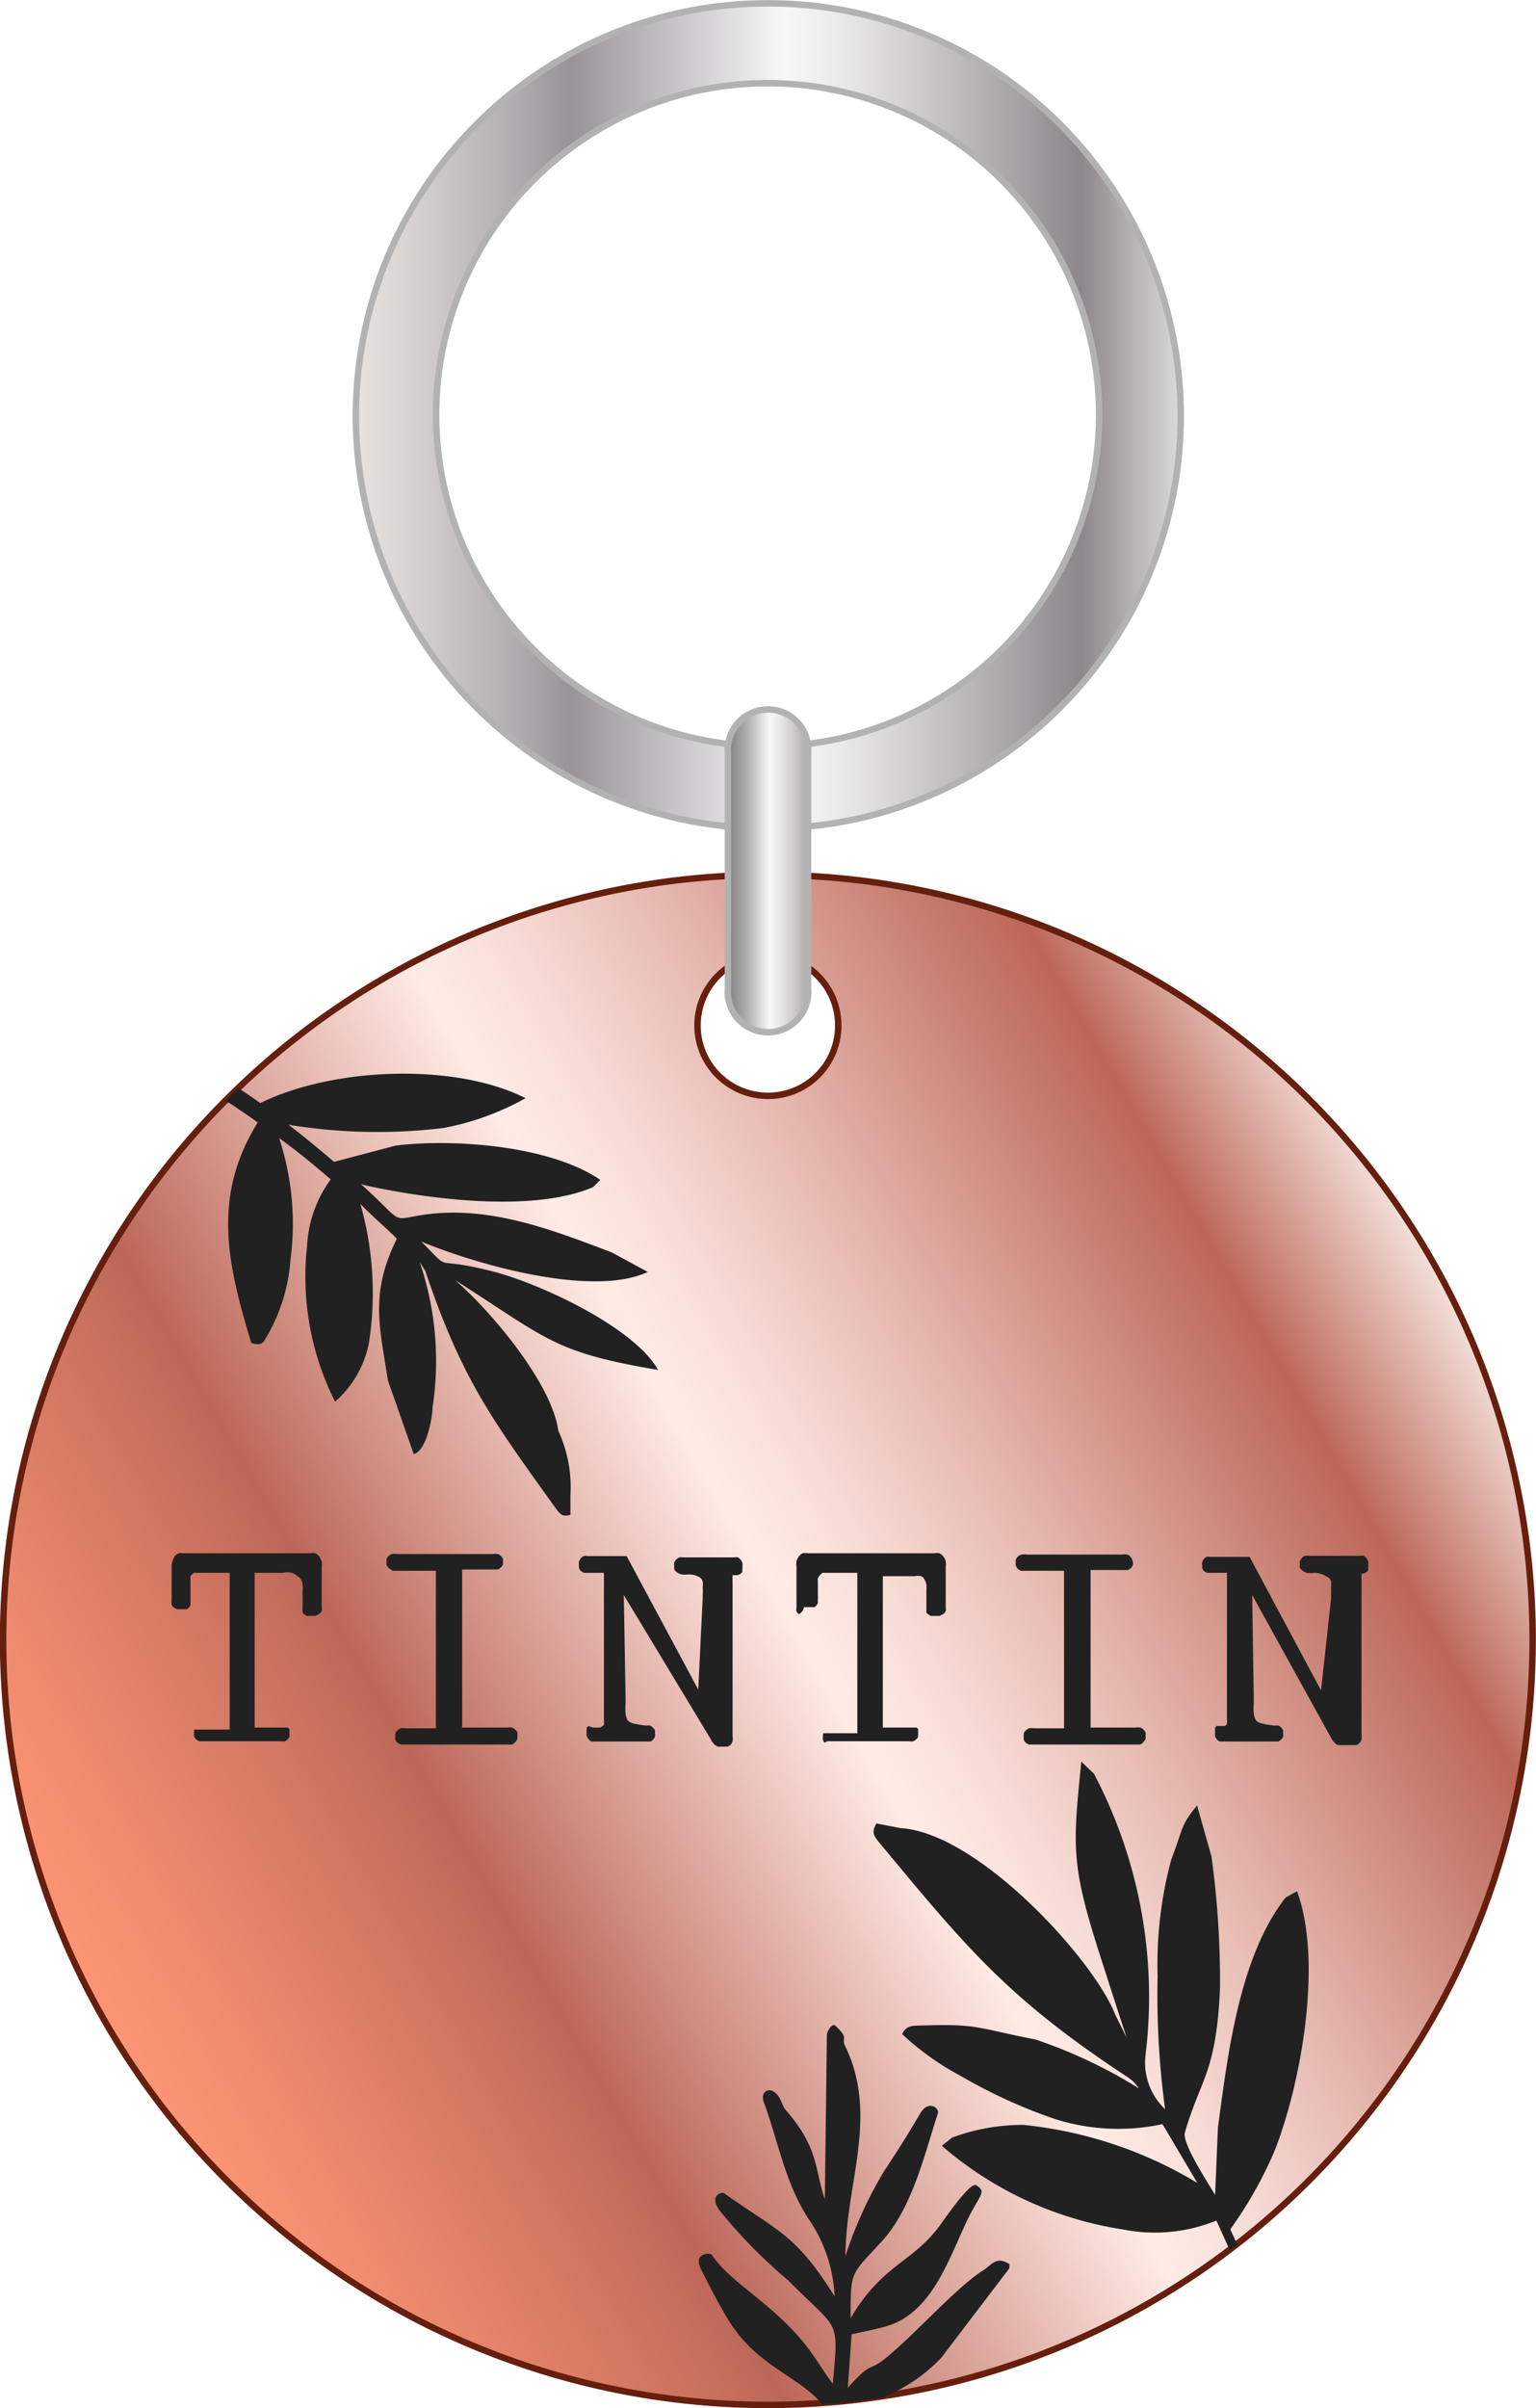 <?xml version="1.0" encoding="UTF-8"?>
<!DOCTYPE svg PUBLIC '-//W3C//DTD SVG 1.0//EN'
          'http://www.w3.org/TR/2001/REC-SVG-20010904/DTD/svg10.dtd'>
<svg height="93.4" viewBox="0 0 59.59 93.4" width="59.59" xmlns="http://www.w3.org/2000/svg" xmlns:xlink="http://www.w3.org/1999/xlink"
><defs
  ><linearGradient gradientUnits="userSpaceOnUse" id="a" x1="4.1" x2="55.49" y1="78.44" y2="48.76"
    ><stop offset="0" stop-color="#fbb299"
      /><stop offset="0" stop-color="#fba68a"
      /><stop offset="0" stop-color="#fc9574"
      /><stop offset=".08" stop-color="#ed8a6e"
      /><stop offset=".23" stop-color="#c66f5d"
      /><stop offset=".26" stop-color="#bc6758"
      /><stop offset=".52" stop-color="#ffebe6"
      /><stop offset=".58" stop-color="#f8ddd7"
      /><stop offset=".68" stop-color="#e6b9b0"
      /><stop offset=".82" stop-color="#c87f72"
      /><stop offset=".88" stop-color="#bc6758"
      /><stop offset="1" stop-color="#f4e0d9"
      /><stop offset="1" stop-color="#ffefeb"
    /></linearGradient
    ><linearGradient gradientUnits="userSpaceOnUse" id="b" x1="13.83" x2="45.76" y1="16.09" y2="16.09"
    ><stop offset="0" stop-color="#eeebe9"
      /><stop offset="0" stop-color="#e7e3e0"
      /><stop offset=".06" stop-color="#d8d4d3"
      /><stop offset=".19" stop-color="#b2adb0"
      /><stop offset=".26" stop-color="#989398"
      /><stop offset=".52" stop-color="#f8f8f8"
      /><stop offset=".59" stop-color="#eae9ea"
      /><stop offset=".71" stop-color="#c5c2c4"
      /><stop offset=".88" stop-color="#8c878a"
      /><stop offset="1" stop-color="#dadada"
      /><stop offset="1" stop-color="#b2b2b2"
    /></linearGradient
    ><linearGradient gradientUnits="userSpaceOnUse" id="c" x1="28.24" x2="31.35" y1="33.78" y2="33.78"
    ><stop offset="0" stop-color="#848281"
      /><stop offset=".09" stop-color="#929190"
      /><stop offset=".27" stop-color="#b8b7b7"
      /><stop offset=".51" stop-color="#f5f5f5"
      /><stop offset=".52" stop-color="#f8f8f8"
      /><stop offset=".64" stop-color="#eaeae9"
      /><stop offset=".86" stop-color="#c6c4c2"
      /><stop offset="1" stop-color="#adaaa8"
    /></linearGradient
  ></defs
  ><g data-name="Capa 2"
  ><g data-name="Capa 1"
    ><path d="M29.79,33.93A29.67,29.67,0,1,0,59.46,63.6,29.67,29.67,0,0,0,29.79,33.93Zm0,8.57a2.73,2.73,0,1,1,2.73-2.73A2.72,2.72,0,0,1,29.79,42.5Z" fill="url(#a)" fill-rule="evenodd" stroke="#661e0d" stroke-miterlimit="22.93" stroke-width=".25"
      /><path d="M38.88,7a12.86,12.86,0,1,0,3.76,9.09A12.84,12.84,0,0,0,38.88,7M29.79.13A16,16,0,1,1,18.51,4.8,15.91,15.91,0,0,1,29.79.13Z" fill="url(#b)" stroke="#b2b2b2" stroke-miterlimit="22.93" stroke-width=".25"
      /><path d="M31.35,38.35a1.56,1.56,0,1,1-3.11,0V29.2a1.56,1.56,0,1,1,3.11,0Z" fill="url(#c)" stroke="#b2b2b2" stroke-miterlimit="22.93" stroke-width=".25"
      /><path d="M8.79,42.65l.45-.45c.29.18.57.38.86.58,2.78-1.37,7.5-1.59,10.29-.19a10.44,10.44,0,0,1-3.2,1.16,21.35,21.35,0,0,1-6-.13c.58.44,1.17.93,1.77,1.44l2.39-.63c2.25-.28,6,0,7.94,1.33l-.28.28c-2.34,1-6.36.47-8.8-.06L14,45.92c1.67,1.51,1.15,1.41,2.26,1.22,2.62-.44,5.09.53,7.47,1.43l1.4.76c-2.13,1-6.63-.28-8.79-1.18,1.32,1.31.23.49,2.89,1.19,1.85.5,5.4,2.17,6.3,3.79-4.08-.69-4.26-1.19-7.87-3.48,1.39,1.2,3.75,4,4,5.84A5.24,5.24,0,0,1,22.13,58l0,.75c-.3.08-.38,0-.56-.24-2.46-3.43-3.65-5-5.07-9.22l-.22-.35a11.9,11.9,0,0,1,.5,5.65c0,.41-.25,1.71-.73,1.8l-1-2.85c-.33-2.11-.67-3.32.26-5.32a1.13,1.13,0,0,0,.08-.19c-.47-.46-1-.91-1.41-1.34a12.6,12.6,0,0,1,.33,5.41A4.06,4.06,0,0,1,13,54.36a10.75,10.75,0,0,1-1.09-6,4.79,4.79,0,0,1,.92-2.62c-.67-.58-1.32-1.11-2-1.6a10.63,10.63,0,0,1,.44,4.71,6.91,6.91,0,0,1-1,3.12c-.11.21-.33.17-.52.12-.94-3.1-1.53-5.69.25-8.56-.44-.31-.86-.6-1.27-.86M34.19,93c-.76.11-1.52.19-2.29.25-.94-1.14-2.58-1.46-3.71-3.39-.36-.61-.69-1.24-1-1.87s.38-.63.43-.54c.77,1.19,2.66,2,4,4,.24.35.46.7.69,1,.23-2.6.25-2-1.72-4a19.75,19.75,0,0,1-2.68-2.73c-.42-.62.12-.71.18-.66,2.17,1.53,2.78,1.6,4.29,4a5.78,5.78,0,0,0-.9-2.84c-1-1.42-1.26-3.1-1.85-4.7-.16-.43.29-.66.58-.2.11.16.16.38.28.52,1.29,1.49,1.1,2.26,1.51,3.45l.08-6.39c0-.08.19-.47.34-.33.55.53.19.42.38.81,1.3,2.7,0,5.35,0,8.11a15.9,15.9,0,0,1,1.52-3.32c.49-.73.95-1.47,1.39-2.22.31-.52.73-.19.68,0-.54,1.65-1,3.7-2.2,5S33,88.06,33,89.91c1.24-2.11,2.39-2.14,3.47-3.61.17-.23,1.17-1.7,1.4-1.55.46.28.1.36-.45,1.58-.67,1.45-1.33,3.37-3,3.88-.45.13-.92.22-1.38.32l-.15,2.08c.95-1.08.8-.6,1.49-1.17,1.13-.92,2.74-2.75,3.78-3.4.32-.2.48-.56,1-.23l0,.16-2.65,3.48A6.41,6.41,0,0,1,34.19,93ZM48,87.05l-.29.22-.52-1.15a6.34,6.34,0,0,1-3.65.34,13.93,13.93,0,0,1-7-3.24l.4-.32a7.93,7.93,0,0,1,2.77-.49,16.23,16.23,0,0,1,6.74,2.25l-1.35-2.28a8.12,8.12,0,0,1-4.18-.2,20.25,20.25,0,0,1-3.65-1.67A10.65,10.65,0,0,1,35,78.89c.13-.27.28-.32.58-.33,2.42-.08,2.19.07,4.6.54a19.08,19.08,0,0,1,4,1.89,1.56,1.56,0,0,0-.4-.41c-4.66-3.06-6.25-5-9.66-9.11-.24-.29-.31-.41-.12-.75l.94.18c3,.18,7.48,5.08,8.32,7.22l.45.91c-.37-1.12-.73-2.25-1.09-3.37-1.07-3.37-1-4.06-.67-7.34l.49.47a18.56,18.56,0,0,1,2,10.92,2.49,2.49,0,0,0,.76,2.09,33,33,0,0,1-.29-5.15,15.64,15.64,0,0,1,.53-4.53c.5-1.32.35-1.29,1-2.1L47,72a35.31,35.31,0,0,1,.33,5.14c-.15,3.26-.75,3.46-1.36,5.56-.13.42.93,2,1.17,2.43l.11-2.61c.38-2.81.82-6.63,2.63-8.93l.44-.24c1,2.72.17,7.45-.89,10.11a15.94,15.94,0,0,1-1.7,3Z" fill="#212121" fill-rule="evenodd"
      /><path d="M24.2,61.86l.07,4v.18a2.42,2.42,0,0,0,0,.42.77.77,0,0,0,.07.25.45.45,0,0,0,.23.13,3.39,3.39,0,0,0,.48.08l.16,0a.27.27,0,0,1,.12.09.25.25,0,0,1,.08.1,1,1,0,0,1,0,.12v0h0a.25.25,0,0,1,0,.12.26.26,0,0,1-.07.11.39.39,0,0,1-.1.08l-.16,0h-2l-.14,0a.44.44,0,0,1-.11-.09.75.75,0,0,1-.07-.12.77.77,0,0,1,0-.15h0v0a.28.28,0,0,1,0-.09.19.19,0,0,0,0-.08l.06-.07L23,67l.09,0,.08,0,.06,0h.06l.09-.06a.13.13,0,0,0,.05-.07.51.51,0,0,0,0-.16c0-.08,0-.19,0-.32V61h-.6l-.16,0a.32.32,0,0,1-.13-.07.25.25,0,0,1-.08-.12s0,0,0,0v-.11a.68.68,0,0,1,0-.14.75.75,0,0,1,.07-.12.31.31,0,0,1,.11-.09.32.32,0,0,1,.14,0h1.43l.1,0,0,0,0,0,0,0s0,0,0,0l0,0,0,0,0,0s0,0,0,0l2.78,5.18L27.26,62h0v0h0v0h0v-.12h0v0a1.56,1.56,0,0,0,0-.31.92.92,0,0,0,0-.25.32.32,0,0,0-.18-.18.87.87,0,0,0-.36-.08,1.08,1.08,0,0,1-.28,0,.48.48,0,0,1-.19-.09.31.31,0,0,1-.09-.11.27.27,0,0,1,0-.12.35.35,0,0,1,0-.14.42.42,0,0,1,.08-.12.28.28,0,0,1,.12-.08.28.28,0,0,1,.13,0h2a.26.26,0,0,1,.14,0,.28.28,0,0,1,.1.09.37.37,0,0,1,.07.12.34.34,0,0,1,0,.14.41.41,0,0,1,0,.11l0,.1a.3.3,0,0,1-.08.08l-.1.05h-.15l0,0h-.05l0,0,0,0,0,.07a.5.5,0,0,0,0,.12.29.29,0,0,0,0,.09s0,.06,0,.08,0,.06,0,.09v5.77a.66.66,0,0,1,0,.21.28.28,0,0,1-.08.15.41.41,0,0,1-.11.07l-.14,0h-.15l-.1,0-.11-.07-.08-.09a.47.47,0,0,1-.07-.12Zm-8.77-.94h0l-.18,0a.57.57,0,0,1-.13-.08A.29.29,0,0,1,15,60.7a.28.28,0,0,1,0-.13.26.26,0,0,1,0-.11.21.21,0,0,1,.08-.11.26.26,0,0,1,.13-.08.6.6,0,0,1,.2,0h3.73a.47.47,0,0,1,.17,0,.2.2,0,0,1,.12.08.21.21,0,0,1,.08.11.23.23,0,0,1,0,.11v0h0a.2.2,0,0,1,0,.11.26.26,0,0,1-.08.11.36.36,0,0,1-.12.08l-.17,0H17.93V67h1.75a.52.52,0,0,1,.18,0,.25.25,0,0,1,.13.09.19.19,0,0,1,.08.1.32.32,0,0,1,0,.13.51.51,0,0,1,0,.13.47.47,0,0,1-.09.12.25.25,0,0,1-.13.09l-.2,0H15.73l-.18,0-.14-.08a.41.41,0,0,1-.07-.11.27.27,0,0,1,0-.12h0v0a.35.35,0,0,1,0-.13.36.36,0,0,1,.07-.1.38.38,0,0,1,.13-.09.53.53,0,0,1,.19,0h1.18V60.92ZM9.88,67H11l.09,0,.07,0,.07.06,0,.07,0,.09h0v0h0v0a.5.5,0,0,1,0,.13.21.21,0,0,1-.08.11.23.23,0,0,1-.1.07.32.32,0,0,1-.14,0H7.85l-.13,0-.12-.08a.41.41,0,0,1-.07-.11.28.28,0,0,1,0-.13v-.06a0,0,0,0,1,0,0h0v0h0l0,0a.21.21,0,0,1,0-.07s0,0,.06,0l.07,0,.08,0H8.91V61H7.69L7.6,61l-.07,0a.16.16,0,0,0-.08.06l-.06.06a.41.41,0,0,0,0,.09.94.94,0,0,0,0,.09.31.31,0,0,0,0,.1v.3a0,0,0,0,0,0,0s0,0,0,0v.08s0,0,0,0v.11s0,0,0,0v.08s0,.06,0,.08a.19.19,0,0,1,0,.07s0,0,0,.07l0,.06a.47.47,0,0,1-.06.09.16.16,0,0,1-.09.07l-.09,0-.11,0h0l-.15,0a.42.42,0,0,1-.14-.06.31.31,0,0,1-.09-.11.4.4,0,0,1,0-.15V60.75a.74.74,0,0,1,.11-.38.34.34,0,0,1,.16-.13.65.65,0,0,1,.2,0h.25l.11,0h.12l.11,0h.34l.32,0,.33,0h1.83l.08,0h.33l.16,0h.34l.11,0h.12l.11,0h.24a.54.54,0,0,1,.2,0,.48.48,0,0,1,.16.13l.09.18a.64.64,0,0,1,0,.2v1.59a.4.4,0,0,1,0,.15.38.38,0,0,1-.11.11l-.14.07-.15,0h-.09l-.1,0-.08-.06a.16.16,0,0,1-.07-.07l0-.08a.22.22,0,0,1,0-.1.43.43,0,0,1,0-.11s0-.06,0-.1V62a0,0,0,0,1,0,0v-.26a0,0,0,0,1,0,0v-.06a.8.8,0,0,0,0-.23.47.47,0,0,0-.06-.19.29.29,0,0,0-.14-.13A.55.55,0,0,0,11,61H9.88Z" fill="#212121"
      /><path d="M48.58,61.86l.06,4v.18a2.42,2.42,0,0,0,0,.42.73.73,0,0,0,.08.25.38.38,0,0,0,.23.13,3,3,0,0,0,.47.08l.17,0a.27.27,0,0,1,.12.09.23.23,0,0,1,.07.1l0,.12v0h0a.5.5,0,0,1,0,.12.41.41,0,0,1-.07.11l-.11.08-.15,0h-2l-.13,0a.47.47,0,0,1-.12-.09.34.34,0,0,1-.06-.12.4.4,0,0,1,0-.15h0v0s0-.06,0-.09l0-.08.05-.07.08,0,.1,0,.07,0,.07,0h0l.09-.06s0,0,0-.07a.91.91,0,0,0,0-.16c0-.08,0-.19,0-.32V61h-.6l-.16,0a.4.4,0,0,1-.13-.07.24.24,0,0,1-.07-.12s0,0,0,0,0,0,0,0v-.08a.35.35,0,0,1,0-.14.34.34,0,0,1,.06-.12.31.31,0,0,1,.11-.09.32.32,0,0,1,.14,0h1.43l.1,0,0,0,0,0,0,0a.08.08,0,0,1,0,0,0,0,0,0,1,0,0s0,0,0,0a0,0,0,0,1,0,0l0,0,2.77,5.18L51.64,62h0v0h0v0h0v-.12h0v0a3,3,0,0,0,0-.31,1.58,1.58,0,0,0,0-.25.32.32,0,0,0-.18-.18A.87.87,0,0,0,51,61a1.16,1.16,0,0,1-.29,0,.38.38,0,0,1-.18-.09.26.26,0,0,1-.1-.11.27.27,0,0,1,0-.12.35.35,0,0,1,0-.14.83.83,0,0,1,.08-.12.28.28,0,0,1,.12-.08.31.31,0,0,1,.13,0h2a.33.33,0,0,1,.15,0,.41.41,0,0,1,.1.09.75.75,0,0,1,.07.12.68.68,0,0,1,0,.14.43.43,0,0,1,0,.11.42.42,0,0,1,0,.1.3.3,0,0,1-.08.08l-.1.05h-.08s0,0,0,0h0l0,0h0l0,0s0,0,0,0,0,0,0,.07l0,.12s0,.06,0,.09v.08a.28.28,0,0,0,0,.09v5.77a.66.66,0,0,1,0,.21.38.38,0,0,1-.09.15.3.3,0,0,1-.11.07l-.13,0H52s0,0,0,0h0s0,0,0,0h0l-.1,0a.3.3,0,0,1-.1-.07l-.09-.09a1.27,1.27,0,0,1-.07-.12Zm-8.78-.94h0l-.19,0a.57.57,0,0,1-.13-.08.47.47,0,0,1-.07-.12.28.28,0,0,1,0-.13.26.26,0,0,1,0-.11.44.44,0,0,1,.08-.11.29.29,0,0,1,.14-.08.54.54,0,0,1,.19,0h3.73a.47.47,0,0,1,.17,0,.2.2,0,0,1,.13.08.41.41,0,0,1,.1.22v0h0a.2.2,0,0,1,0,.11.34.34,0,0,1-.07.11.32.32,0,0,1-.13.08l-.17,0H42.31V67h1.74a.58.58,0,0,1,.19,0,.3.3,0,0,1,.13.09.23.23,0,0,1,.07.1.35.35,0,0,1,0,.13.28.28,0,0,1,0,.13.47.47,0,0,1-.09.12.27.27,0,0,1-.12.09l-.2,0H40.1l-.18,0a.57.57,0,0,1-.13-.08.26.26,0,0,1-.07-.11.27.27,0,0,1,0-.12h0v0a.35.35,0,0,1,0-.13.23.23,0,0,1,.07-.1.38.38,0,0,1,.13-.09.5.5,0,0,1,.18,0h1.18V60.92ZM34.25,67h1.14l.1,0,.07,0,.06.06a.25.25,0,0,1,0,.07l0,.09h0v0h0v0l0,.13a.28.28,0,0,1-.08.11.26.26,0,0,1-.11.07.32.32,0,0,1-.14,0H32.23l-.14,0L32,67.59a.26.26,0,0,1-.07-.11.28.28,0,0,1,0-.13v-.06s0,0,0,0h0v0h0l0,0a.25.25,0,0,1,0-.07l.05,0,.07,0a.32.32,0,0,1,.09,0h1.12V61H32.07L32,61a.2.2,0,0,0-.08,0,.16.16,0,0,0-.08.06l-.06.06-.05.09a.24.24,0,0,0,0,.09.31.31,0,0,0,0,.1v.3a0,0,0,0,0,0,0v0s0,0,0,0v0s0,0,0,0v.11s0,0,0,0v.08a.19.19,0,0,1,0,.08.17.17,0,0,1,0,.07.14.14,0,0,0,0,.07.14.14,0,0,1,0,.06.41.41,0,0,1-.05.09s-.05.06-.09.07l-.1,0-.1,0h-.05l-.15,0A.38.38,0,0,1,31,62.6a.26.26,0,0,1-.1-.11.39.39,0,0,1,0-.15V60.75a.71.71,0,0,1,0-.2.51.51,0,0,1,.09-.18.37.37,0,0,1,.15-.13.65.65,0,0,1,.21,0h.24l.12,0h.11l.11,0h.34l.32,0,.33,0h1.83l.08,0h.34l.16,0h.34l.11,0h.11l.11,0h.24a.65.65,0,0,1,.21,0,.45.45,0,0,1,.15.13.51.51,0,0,1,.09.18.64.64,0,0,1,0,.2v1.59a.4.4,0,0,1,0,.15.35.35,0,0,1-.1.11l-.14.07-.15,0h-.1l-.1,0L36,62.6a.11.11,0,0,1-.06-.07.2.2,0,0,1,0-.08l0-.1s0-.07,0-.11V62s0,0,0,0v-.26a0,0,0,0,1,0,0v-.06a1.52,1.52,0,0,0,0-.23.69.69,0,0,0-.07-.19.27.27,0,0,0-.13-.13.58.58,0,0,0-.25,0H34.25Z" fill="#212121"
    /></g
  ></g
></svg
>

